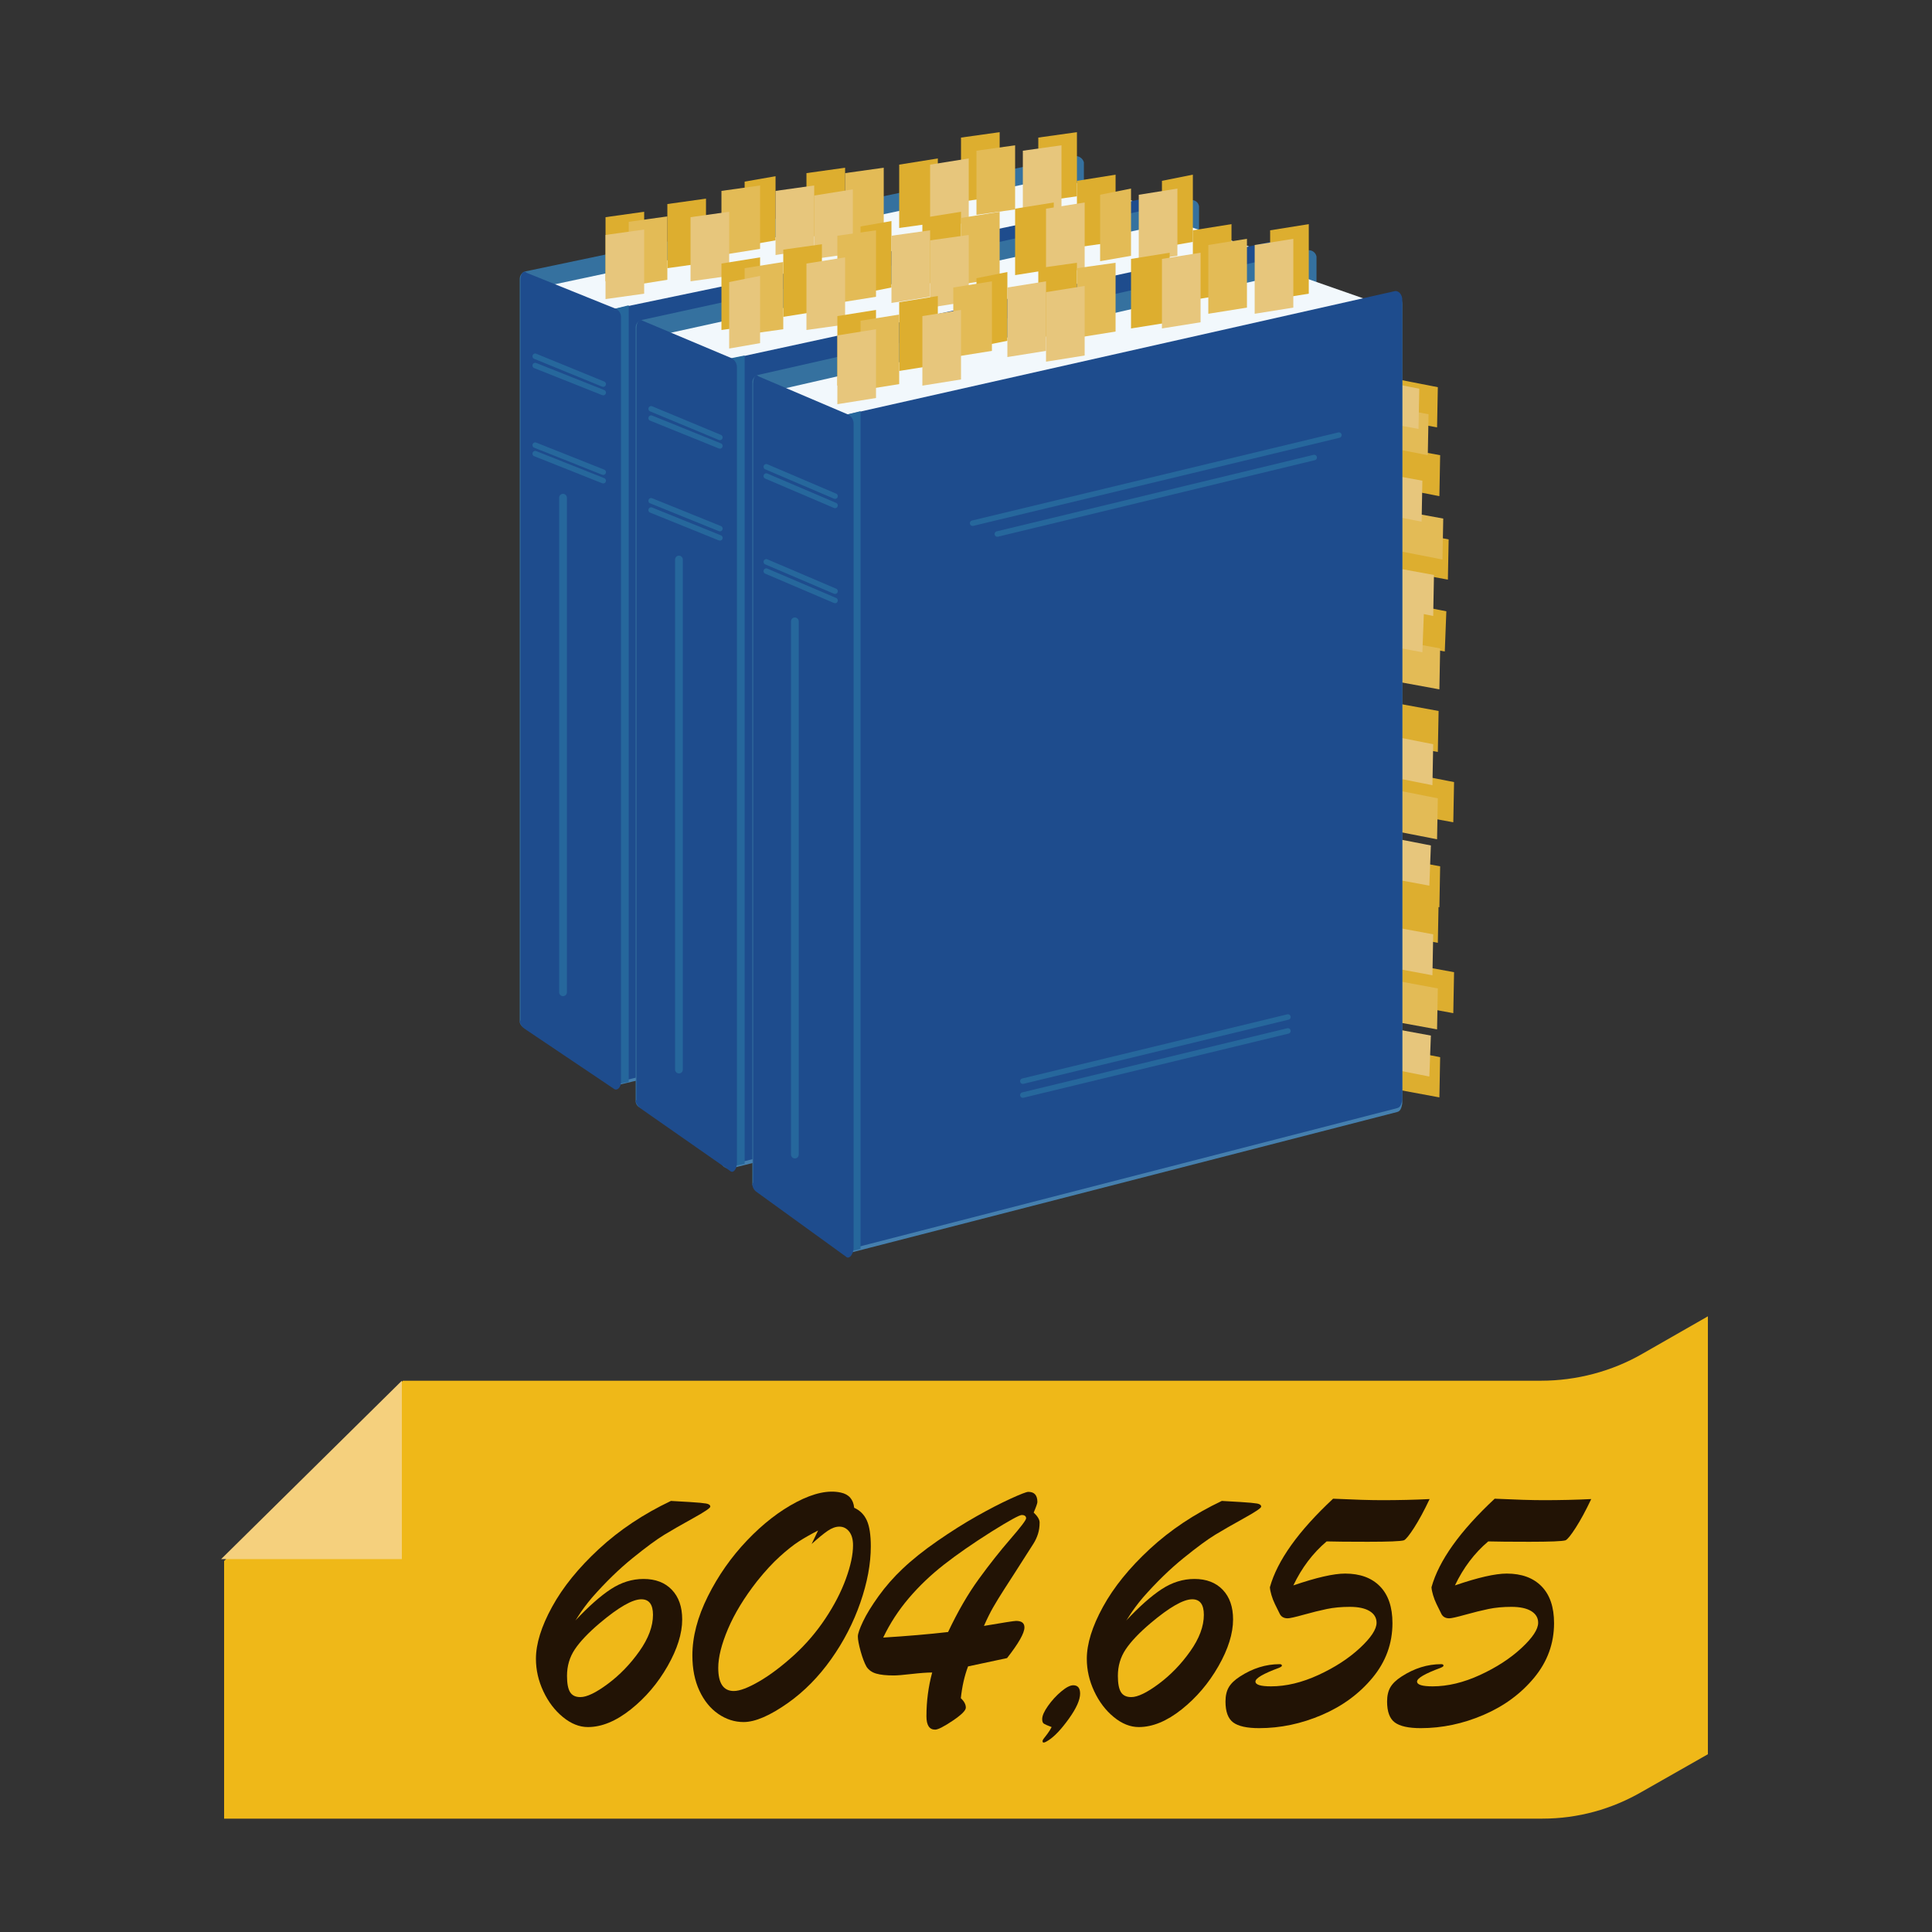<?xml version="1.0" encoding="UTF-8"?>
<svg id="JPN" xmlns="http://www.w3.org/2000/svg" width="250" height="250" viewBox="0 0 250 250">
  <rect x="0" y="0" width="250" height="250" fill="#333333" stroke="none"/>
  <defs>
    <style>
      .cls-1 {
        fill: #ddae2f;
      }

      .cls-2 {
        fill: #e3bb56;
      }

      .cls-3 {
        fill: #35719f;
      }

      .cls-4 {
        fill: #457fae;
      }

      .cls-5 {
        fill: #26679c;
      }

      .cls-6 {
        fill: #efb818;
      }

      .cls-7 {
        fill: #1e4c8d;
      }

      .cls-8 {
        stroke-width: .71px;
      }

      .cls-8, .cls-9 {
        fill: none;
        stroke: #26679c;
        stroke-linecap: round;
        stroke-miterlimit: 10;
      }

      .cls-10 {
        fill: #e7c67c;
      }

      .cls-11 {
        fill: #f2f8fc;
      }

      .cls-12 {
        fill: #f5d07d;
      }

      .cls-13 {
        fill: #221305;
      }
    </style>
  </defs>
  <path class="cls-6" d="M221,226.998l-8.482,4.823c-3.959,2.298-8.35,3.509-12.928,3.509H29s0-33.333,0-33.333l23.14-23.333h147.267c4.578,0,9.2-1.212,13.16-3.51l8.434-4.823v56.666Z"/>
  <polygon class="cls-12" points="52 178.664 52 201.749 28.613 201.749 52 178.664"/>
  <g>
    <path class="cls-13" d="M86.817,194.219l2.488.144c1.02.064,1.711.128,2.068.191.359.064.539.2.539.407,0,.176-.742.674-2.225,1.496-1.484.821-2.721,1.531-3.709,2.129-.988.599-2.36,1.607-4.115,3.027-1.755,1.42-3.501,3.119-5.239,5.096-.352.415-.679.825-.981,1.232-.304.406-.57.793-.802,1.16-.23.367-.363.566-.395.598,1.707-1.818,3.234-3.17,4.582-4.055,1.348-.886,2.764-1.328,4.246-1.328,1.548,0,2.769.467,3.661,1.399.893.934,1.34,2.213,1.34,3.84,0,1.818-.631,3.832-1.891,6.042-1.26,2.209-2.847,4.075-4.761,5.599-1.914,1.523-3.765,2.285-5.551,2.285-1.101,0-2.178-.431-3.23-1.292s-1.898-1.974-2.535-3.337c-.639-1.364-.957-2.764-.957-4.199,0-1.946.697-4.191,2.094-6.735,1.395-2.544,3.416-5.04,6.064-7.488,2.647-2.449,5.75-4.518,9.308-6.209ZM75.094,219.604c.845,0,2.037-.574,3.576-1.723s2.895-2.552,4.068-4.211c1.172-1.659,1.758-3.23,1.758-4.713,0-1.34-.502-2.01-1.508-2.01-1.148,0-2.942,1.029-5.383,3.086-1.468,1.244-2.54,2.373-3.219,3.385-.678,1.013-1.016,2.158-1.016,3.434,0,.973.131,1.675.395,2.105s.705.646,1.328.646Z"/>
    <path class="cls-13" d="M110.528,195.104c.749.335,1.295.881,1.639,1.639.343.757.514,1.878.514,3.361,0,2.249-.45,4.674-1.352,7.273-.901,2.6-2.161,5.041-3.78,7.321-1.619,2.281-3.473,4.163-5.562,5.646-2.345,1.659-4.267,2.488-5.767,2.488-1.164,0-2.257-.351-3.277-1.053-1.021-.702-1.834-1.703-2.44-3.003-.606-1.3-.909-2.819-.909-4.558,0-2.424.666-4.973,1.998-7.645,1.331-2.671,3.022-5.084,5.072-7.237,2.049-2.153,4.187-3.812,6.412-4.977,2.225-1.164,4.135-1.571,5.73-1.22,1.036.224,1.61.877,1.723,1.962ZM105.024,199.794l.838-1.747c-.941.479-1.771.949-2.488,1.412-.718.463-1.543,1.117-2.477,1.962-.933.846-1.91,1.906-2.931,3.182-1.659,2.122-2.911,4.175-3.757,6.161-.845,1.985-1.268,3.672-1.268,5.06,0,1.994.67,2.991,2.01,2.991.766,0,1.862-.415,3.29-1.244,1.427-.829,2.938-1.97,4.534-3.421,1.531-1.403,2.874-2.975,4.031-4.713,1.156-1.738,2.041-3.453,2.655-5.144.614-1.69.921-3.134.921-4.331,0-.766-.167-1.36-.502-1.782-.335-.423-.758-.634-1.268-.634-.479,0-.985.184-1.52.55-.535.367-1.225.933-2.07,1.699Z"/>
    <path class="cls-13" d="M130.313,214.556l-5.048,1.077c-.463,1.229-.773,2.6-.933,4.115.43.399.646.806.646,1.22,0,.367-.57.933-1.711,1.699s-1.894,1.148-2.261,1.148c-.75,0-1.125-.574-1.125-1.723,0-1.946.248-3.836.742-5.67-.654,0-1.539.064-2.656.191-1.116.128-1.882.191-2.297.191-.973,0-1.734-.08-2.284-.239-.551-.159-.97-.455-1.257-.885-.271-.479-.525-1.148-.766-2.01-.238-.861-.358-1.499-.358-1.914,0-.351.224-.997.67-1.938.446-.941,1.12-2.038,2.021-3.29.901-1.252,1.935-2.428,3.099-3.529,1.244-1.18,2.747-2.38,4.51-3.601,1.763-1.22,3.457-2.289,5.084-3.206,1.627-.917,3.087-1.67,4.379-2.261,1.292-.59,2.058-.885,2.297-.885.781,0,1.172.439,1.172,1.316,0,.16-.159.614-.479,1.364.511.479.766.909.766,1.292,0,.542-.071,1.037-.215,1.483-.144.447-.339.865-.586,1.256-.248.391-.53.833-.85,1.328-.686,1.085-1.2,1.89-1.543,2.417-.344.526-.806,1.244-1.388,2.153-.583.909-1.062,1.691-1.436,2.345-.375.654-.77,1.452-1.185,2.393,2.521-.431,3.908-.646,4.163-.646.718,0,1.077.279,1.077.837,0,.734-.75,2.058-2.25,3.972ZM122.682,211.183c1.26-2.664,2.584-4.949,3.972-6.855,1.388-1.906,2.755-3.637,4.104-5.191,1.348-1.556,2.021-2.444,2.021-2.668,0-.144-.052-.251-.155-.323-.104-.071-.235-.107-.396-.107-.318,0-1.627.718-3.924,2.153-2.424,1.531-4.481,2.959-6.172,4.283-1.691,1.324-3.203,2.768-4.534,4.331-1.332,1.563-2.437,3.262-3.313,5.096,3.094-.191,5.894-.431,8.397-.718Z"/>
    <path class="cls-13" d="M136.08,223.48c-.511-.191-.842-.335-.993-.431s-.228-.295-.228-.598c0-.431.252-1.001.754-1.711.503-.709,1.073-1.332,1.711-1.866.638-.534,1.156-.801,1.555-.801.591,0,.886.359.886,1.077,0,.813-.482,1.894-1.447,3.242-.966,1.348-1.839,2.276-2.62,2.787-.526.351-.789.398-.789.144,0-.112.043-.219.131-.323.088-.104.247-.311.479-.622.231-.311.419-.61.562-.897Z"/>
    <path class="cls-13" d="M158.1,194.219l2.488.144c1.021.064,1.711.128,2.069.191.359.064.539.2.539.407,0,.176-.742.674-2.226,1.496-1.483.821-2.72,1.531-3.708,2.129-.989.599-2.361,1.607-4.115,3.027-1.755,1.42-3.502,3.119-5.24,5.096-.351.415-.678.825-.98,1.232-.304.406-.571.793-.802,1.16-.231.367-.363.566-.396.598,1.707-1.818,3.234-3.17,4.582-4.055,1.348-.886,2.764-1.328,4.247-1.328,1.547,0,2.768.467,3.661,1.399.893.934,1.34,2.213,1.34,3.84,0,1.818-.631,3.832-1.891,6.042-1.26,2.209-2.848,4.075-4.762,5.599-1.914,1.523-3.764,2.285-5.551,2.285-1.1,0-2.177-.431-3.229-1.292s-1.898-1.974-2.536-3.337c-.638-1.364-.957-2.764-.957-4.199,0-1.946.697-4.191,2.094-6.735,1.396-2.544,3.417-5.04,6.064-7.488,2.648-2.449,5.751-4.518,9.308-6.209ZM146.376,219.604c.846,0,2.037-.574,3.577-1.723,1.539-1.148,2.895-2.552,4.067-4.211,1.172-1.659,1.758-3.23,1.758-4.713,0-1.34-.502-2.01-1.507-2.01-1.148,0-2.942,1.029-5.384,3.086-1.467,1.244-2.54,2.373-3.218,3.385-.678,1.013-1.017,2.158-1.017,3.434,0,.973.132,1.675.395,2.105.264.431.706.646,1.328.646Z"/>
    <path class="cls-13" d="M172.503,193.932c2.743.128,4.849.191,6.316.191,2.153,0,4.211-.048,6.173-.144-.702,1.483-1.368,2.716-1.998,3.696-.63.981-1.072,1.528-1.328,1.639-.414.128-1.97.191-4.665.191-2.488,0-4.267-.016-5.335-.048-1.787,1.516-3.223,3.414-4.307,5.694,2.982-1.021,5.215-1.531,6.699-1.531,1.93,0,3.433.55,4.51,1.651,1.076,1.101,1.615,2.688,1.615,4.761,0,2.632-.858,4.985-2.572,7.058-1.715,2.074-3.9,3.681-6.556,4.821-2.656,1.14-5.363,1.71-8.123,1.71-1.579,0-2.699-.248-3.361-.742s-.993-1.396-.993-2.704c0-.75.144-1.368.431-1.854.287-.487.766-.945,1.436-1.376,1.643-1.068,3.357-1.603,5.144-1.603.191,0,.287.064.287.191,0,.064-.06.128-.179.191-.12.064-.188.096-.204.096-2.025.75-3.038,1.34-3.038,1.771,0,.415.67.622,2.01.622,1.962,0,4.008-.491,6.137-1.471,2.13-.981,3.916-2.142,5.359-3.481s2.165-2.432,2.165-3.278c0-.638-.299-1.14-.896-1.507-.599-.367-1.456-.55-2.572-.55-1.085,0-2.069.092-2.955.275-.885.184-1.886.431-3.002.742-1.117.311-1.811.466-2.082.466-.526,0-.885-.231-1.076-.694-.191-.383-.38-.762-.562-1.137-.184-.375-.335-.766-.455-1.172-.119-.407-.188-.746-.203-1.017.957-3.445,3.685-7.265,8.183-11.46Z"/>
    <path class="cls-13" d="M193.414,193.932c2.743.128,4.849.191,6.316.191,2.153,0,4.211-.048,6.173-.144-.702,1.483-1.368,2.716-1.998,3.696-.63.981-1.072,1.528-1.328,1.639-.414.128-1.97.191-4.665.191-2.488,0-4.267-.016-5.335-.048-1.787,1.516-3.223,3.414-4.307,5.694,2.982-1.021,5.215-1.531,6.699-1.531,1.93,0,3.433.55,4.51,1.651,1.076,1.101,1.615,2.688,1.615,4.761,0,2.632-.858,4.985-2.572,7.058-1.715,2.074-3.9,3.681-6.556,4.821-2.656,1.14-5.363,1.71-8.123,1.71-1.579,0-2.699-.248-3.361-.742s-.993-1.396-.993-2.704c0-.75.144-1.368.431-1.854.287-.487.766-.945,1.436-1.376,1.643-1.068,3.357-1.603,5.144-1.603.191,0,.287.064.287.191,0,.064-.06.128-.179.191-.12.064-.188.096-.204.096-2.025.75-3.038,1.34-3.038,1.771,0,.415.67.622,2.01.622,1.962,0,4.008-.491,6.137-1.471,2.13-.981,3.916-2.142,5.359-3.481s2.165-2.432,2.165-3.278c0-.638-.299-1.14-.896-1.507-.599-.367-1.456-.55-2.572-.55-1.085,0-2.069.092-2.955.275-.885.184-1.886.431-3.002.742-1.117.311-1.811.466-2.082.466-.526,0-.885-.231-1.076-.694-.191-.383-.38-.762-.562-1.137-.184-.375-.335-.766-.455-1.172-.119-.407-.188-.746-.203-1.017.957-3.445,3.685-7.265,8.183-11.46Z"/>
  </g>
  <g>
    <path class="cls-3" d="M139.555,118.702l-71.1,14.4c-.543.069-1.055-.272-1.2-.8V36.102c-.01-.483.327-.904.8-1l71-14.9c.543-.069,1.055.272,1.2.8h0v96.7c.079.469-.233.914-.7,1Z"/>
    <polygon class="cls-11" points="67.955 37.602 136.955 22.902 149.355 26.902 81.755 42.602 67.955 37.602"/>
    <path class="cls-4" d="M150.755,123.502l-71.2,17c-.539.119-1.073-.221-1.192-.761-.003-.013-.005-.026-.008-.039h0V41.502c.102-.504.496-.898,1-1l71-14.8c.496-.111.988.2,1.099.696,0,.001,0,.003,0,.004v96.2c-.1.4-.2.8-.7.9Z"/>
    <path class="cls-7" d="M150.755,123.102l-71.2,17c-.539.119-1.073-.221-1.192-.761-.003-.013-.005-.026-.008-.039h0V41.002c.102-.504.496-.898,1-1l71-14.8c.496-.111.988.2,1.099.696,0,.001,0,.003,0,.004v96.2c-.1.5-.2.9-.7,1Z"/>
    <polygon class="cls-5" points="81.355 140.002 79.355 140.402 79.355 40.002 81.355 39.502 81.355 140.002"/>
    <path class="cls-7" d="M79.455,140.902l-11.6-7.8c-.308-.212-.523-.534-.6-.9,0-.1.1-.1.1-.2V36.202c0-.8.4-1.3.8-.9l11.4,4.6c.474.158.796.6.8,1.1h0v99c0,.7-.5,1.2-.9.9Z"/>
    <line class="cls-8" x1="95.955" y1="53.002" x2="143.255" y2="42.302"/>
    <line class="cls-8" x1="99.155" y1="54.302" x2="140.155" y2="45.102"/>
    <line class="cls-8" x1="69.255" y1="46.102" x2="78.055" y2="49.702"/>
    <line class="cls-8" x1="69.255" y1="47.302" x2="78.055" y2="50.802"/>
    <line class="cls-8" x1="69.255" y1="57.602" x2="78.055" y2="61.102"/>
    <line class="cls-8" x1="69.255" y1="58.702" x2="78.055" y2="62.202"/>
    <line class="cls-9" x1="72.855" y1="64.402" x2="72.855" y2="128.402"/>
    <line class="cls-8" x1="102.455" y1="119.802" x2="136.755" y2="112.102"/>
    <line class="cls-8" x1="102.455" y1="121.602" x2="136.755" y2="113.902"/>
    <polygon class="cls-1" points="83.355 35.702 78.355 36.402 78.355 28.102 83.355 27.402 83.355 35.702"/>
    <polygon class="cls-1" points="91.355 34.002 86.355 34.702 86.355 26.402 91.355 25.702 91.355 34.002"/>
    <polygon class="cls-1" points="100.355 31.102 96.355 31.802 96.355 23.502 100.355 22.802 100.355 31.102"/>
    <polygon class="cls-1" points="109.355 30.002 104.355 30.702 104.355 22.402 109.355 21.702 109.355 30.002"/>
    <polygon class="cls-1" points="121.355 28.802 116.355 29.502 116.355 21.302 121.355 20.502 121.355 28.802"/>
    <polygon class="cls-1" points="129.355 25.402 124.355 26.102 124.355 17.802 129.355 17.102 129.355 25.402"/>
    <polygon class="cls-1" points="139.355 25.402 134.355 26.102 134.355 17.802 139.355 17.102 139.355 25.402"/>
    <polygon class="cls-2" points="86.355 36.202 81.355 37.002 81.355 28.702 86.355 28.002 86.355 36.202"/>
    <polygon class="cls-2" points="98.355 32.202 93.355 33.002 93.355 24.702 98.355 24.002 98.355 32.202"/>
    <polygon class="cls-2" points="114.355 30.002 109.355 30.702 109.355 22.402 114.355 21.702 114.355 30.002"/>
    <polygon class="cls-2" points="131.355 27.102 126.355 27.802 126.355 19.502 131.355 18.802 131.355 27.102"/>
    <polygon class="cls-10" points="83.355 38.002 78.355 38.702 78.355 30.402 83.355 29.702 83.355 38.002"/>
    <polygon class="cls-10" points="94.355 35.702 89.355 36.402 89.355 28.102 94.355 27.402 94.355 35.702"/>
    <polygon class="cls-10" points="105.355 32.202 100.355 33.002 100.355 24.702 105.355 24.002 105.355 32.202"/>
    <polygon class="cls-10" points="110.355 32.802 105.355 33.502 105.355 25.302 110.355 24.502 110.355 32.802"/>
    <polygon class="cls-10" points="125.355 28.802 120.355 29.502 120.355 21.302 125.355 20.502 125.355 28.802"/>
    <polygon class="cls-10" points="137.355 27.102 132.355 27.802 132.355 19.502 137.355 18.802 137.355 27.102"/>
    <path class="cls-3" d="M154.555,128.402l-71.1,15c-.539.119-1.073-.221-1.192-.761-.003-.013-.005-.026-.008-.039V42.402c-.01-.483.327-.904.8-1l71-15.5c.511-.093,1,.246,1.093.756.003.014.005.029.007.044h0v100.7c.147.381-.044.81-.425.956-.056.022-.115.036-.175.044Z"/>
    <polygon class="cls-11" points="82.955 43.902 152.055 28.702 164.355 32.802 96.755 49.202 82.955 43.902"/>
    <path class="cls-4" d="M165.755,133.502l-71.2,17.7c-.568.075-1.111-.259-1.3-.8h0V48.002c.102-.504.496-.898,1-1l71-15.4c.55-.055,1.04.345,1.095.895.004.035.005.07.005.105v99.8c0,.5-.1,1-.6,1.1Z"/>
    <path class="cls-7" d="M165.755,133.002l-71.2,17.7c-.568.075-1.111-.259-1.3-.8h0V47.502c.102-.504.496-.898,1-1l71-15.4c.55-.055,1.04.345,1.095.895.004.035.005.07.005.105v99.8c0,.5-.1,1-.6,1.1Z"/>
    <polygon class="cls-5" points="96.355 150.602 94.355 151.002 94.355 46.402 96.355 46.002 96.355 150.602"/>
    <path class="cls-7" d="M94.455,151.502l-11.6-8.1c-.288-.231-.497-.546-.6-.9,0-.1.1-.1.1-.2V42.502c0-.8.4-1.3.8-1l11.4,4.8c.484.202.8.675.8,1.2h0v103c0,.8-.5,1.4-.9,1Z"/>
    <line class="cls-8" x1="110.955" y1="60.002" x2="158.255" y2="48.902"/>
    <line class="cls-8" x1="114.155" y1="61.302" x2="155.155" y2="51.802"/>
    <line class="cls-8" x1="84.255" y1="52.902" x2="93.155" y2="56.602"/>
    <line class="cls-8" x1="84.255" y1="54.102" x2="93.155" y2="57.702"/>
    <line class="cls-8" x1="84.255" y1="64.802" x2="93.155" y2="68.402"/>
    <line class="cls-8" x1="84.255" y1="66.002" x2="93.155" y2="69.602"/>
    <line class="cls-9" x1="87.855" y1="72.402" x2="87.855" y2="138.402"/>
    <line class="cls-8" x1="117.455" y1="129.602" x2="151.755" y2="121.602"/>
    <line class="cls-8" x1="117.455" y1="131.402" x2="151.755" y2="123.402"/>
    <polygon class="cls-1" points="98.355 42.002 93.355 42.702 93.355 34.102 98.355 33.302 98.355 42.002"/>
    <polygon class="cls-1" points="106.355 40.202 101.355 41.002 101.355 32.302 106.355 31.602 106.355 40.202"/>
    <polygon class="cls-1" points="115.355 37.202 111.355 38.002 111.355 29.302 115.355 28.602 115.355 37.202"/>
    <polygon class="cls-1" points="124.355 36.002 119.355 36.802 119.355 28.202 124.355 27.402 124.355 36.002"/>
    <polygon class="cls-1" points="136.355 34.802 131.355 35.602 131.355 27.002 136.355 26.202 136.355 34.802"/>
    <polygon class="cls-1" points="144.355 31.302 139.355 32.002 139.355 23.402 144.355 22.602 144.355 31.302"/>
    <polygon class="cls-1" points="154.355 31.302 150.355 32.002 150.355 23.402 154.355 22.602 154.355 31.302"/>
    <polygon class="cls-2" points="101.355 42.602 96.355 43.302 96.355 34.702 101.355 33.902 101.355 42.602"/>
    <polygon class="cls-2" points="113.355 38.402 108.355 39.202 108.355 30.502 113.355 29.802 113.355 38.402"/>
    <polygon class="cls-2" points="129.355 36.002 124.355 36.802 124.355 28.202 129.355 27.402 129.355 36.002"/>
    <polygon class="cls-2" points="146.355 33.102 142.355 33.802 142.355 25.202 146.355 24.402 146.355 33.102"/>
    <polygon class="cls-10" points="98.355 44.402 94.355 45.102 94.355 36.502 98.355 35.702 98.355 44.402"/>
    <polygon class="cls-10" points="109.355 42.002 104.355 42.702 104.355 34.102 109.355 33.302 109.355 42.002"/>
    <polygon class="cls-10" points="120.355 38.402 115.355 39.202 115.355 30.502 120.355 29.802 120.355 38.402"/>
    <polygon class="cls-10" points="125.355 39.002 120.355 39.802 120.355 31.102 125.355 30.402 125.355 39.002"/>
    <polygon class="cls-10" points="140.355 34.802 135.355 35.602 135.355 27.002 140.355 26.202 140.355 34.802"/>
    <polygon class="cls-10" points="152.355 33.102 147.355 33.802 147.355 25.202 152.355 24.402 152.355 33.102"/>
    <polygon class="cls-1" points="177.855 120.402 177.955 115.202 186.155 116.702 186.055 122.002 177.855 120.402"/>
    <polygon class="cls-1" points="179.855 129.602 179.955 124.302 188.155 125.802 188.055 131.102 179.855 129.602"/>
    <polygon class="cls-1" points="178.155 140.502 178.255 135.202 186.355 136.802 186.255 142.002 178.155 140.502"/>
    <polygon class="cls-2" points="177.755 131.702 177.955 126.402 186.055 127.902 185.955 133.202 177.755 131.702"/>
    <polygon class="cls-10" points="177.255 124.702 177.355 119.402 185.455 120.902 185.355 126.202 177.255 124.702"/>
    <polygon class="cls-10" points="176.855 137.702 176.955 132.502 185.155 134.002 184.955 139.302 176.855 137.702"/>
    <polygon class="cls-1" points="177.755 53.802 177.855 48.502 186.055 50.102 185.955 55.302 177.755 53.802"/>
    <polygon class="cls-1" points="178.055 62.602 178.155 57.402 186.355 58.902 186.255 64.202 178.055 62.602"/>
    <polygon class="cls-1" points="179.155 73.502 179.255 68.202 187.455 69.802 187.355 75.002 179.155 73.502"/>
    <polygon class="cls-1" points="178.855 82.802 178.955 77.502 187.155 79.102 186.955 84.302 178.855 82.802"/>
    <polygon class="cls-1" points="177.855 95.802 177.955 90.502 186.155 92.002 186.055 97.302 177.855 95.802"/>
    <polygon class="cls-1" points="179.855 104.902 179.955 99.602 188.155 101.202 188.055 106.402 179.855 104.902"/>
    <polygon class="cls-1" points="178.155 115.802 178.255 110.602 186.355 112.102 186.255 117.402 178.155 115.802"/>
    <polygon class="cls-2" points="176.555 57.302 176.755 52.102 184.855 53.602 184.755 58.902 176.555 57.302"/>
    <polygon class="cls-2" points="178.455 70.802 178.555 65.602 186.755 67.102 186.655 72.402 178.455 70.802"/>
    <polygon class="cls-2" points="178.055 87.702 178.155 82.402 186.355 83.902 186.255 89.202 178.055 87.702"/>
    <polygon class="cls-2" points="177.755 107.002 177.955 101.702 186.055 103.302 185.955 108.602 177.755 107.002"/>
    <polygon class="cls-10" points="175.355 54.002 175.555 48.702 183.655 50.302 183.555 55.502 175.355 54.002"/>
    <polygon class="cls-10" points="175.755 65.902 175.855 60.702 184.055 62.202 183.955 67.502 175.755 65.902"/>
    <polygon class="cls-10" points="177.255 78.102 177.355 72.902 185.555 74.402 185.455 79.702 177.255 78.102"/>
    <polygon class="cls-10" points="175.955 82.902 176.055 77.602 184.255 79.102 184.055 84.402 175.955 82.902"/>
    <polygon class="cls-10" points="177.255 100.002 177.355 94.702 185.455 96.302 185.355 101.602 177.255 100.002"/>
    <polygon class="cls-10" points="176.855 113.102 176.955 107.802 185.155 109.402 184.955 114.602 176.855 113.102"/>
    <path class="cls-3" d="M169.555,138.602l-71,15.5c-.543.069-1.055-.272-1.2-.8V49.602c-.062-.519.287-.999.8-1.1l71-16.1c.539-.119,1.073.221,1.192.761.003.013.005.026.008.039h0v104.3c.027.51-.307.968-.8,1.1Z"/>
    <polygon class="cls-11" points="97.855 51.102 166.955 35.302 179.255 39.602 111.655 56.602 97.855 51.102"/>
    <path class="cls-4" d="M180.755,143.902l-71.1,18.3c-.539.119-1.073-.221-1.192-.761-.003-.013-.005-.026-.008-.039V55.302c.017-.528.386-.978.9-1.1l71-16c.6-.2,1.1.4,1.1,1.1v103.5c-.1.5-.2,1-.7,1.1Z"/>
    <path class="cls-7" d="M180.755,143.402l-71.1,18.3c-.539.119-1.073-.221-1.192-.761-.003-.013-.005-.026-.008-.039V54.802c.017-.528.386-.978.9-1.1l71-16c.6-.2,1.1.4,1.1,1.1v103.5c-.1.5-.2,1-.7,1.1Z"/>
    <polygon class="cls-5" points="111.355 161.602 109.355 162.102 109.355 53.702 111.355 53.202 111.355 161.602"/>
    <path class="cls-7" d="M109.455,162.602l-11.6-8.4c-.317-.234-.503-.606-.5-1,0-.1.1-.1.1-.2V49.702c0-.8.3-1.4.7-1l11.5,4.9c.484.202.8.675.8,1.2h0v106.8c-.1.8-.6,1.4-1,1Z"/>
    <line class="cls-8" x1="125.855" y1="67.702" x2="173.255" y2="56.302"/>
    <line class="cls-8" x1="129.055" y1="69.102" x2="170.055" y2="59.202"/>
    <line class="cls-8" x1="99.155" y1="60.402" x2="108.055" y2="64.202"/>
    <line class="cls-8" x1="99.155" y1="61.602" x2="108.055" y2="65.402"/>
    <line class="cls-8" x1="99.155" y1="72.702" x2="108.055" y2="76.502"/>
    <line class="cls-8" x1="99.155" y1="73.902" x2="108.055" y2="77.702"/>
    <line class="cls-9" x1="102.855" y1="80.402" x2="102.855" y2="149.402"/>
    <line class="cls-8" x1="132.355" y1="139.902" x2="166.655" y2="131.602"/>
    <line class="cls-8" x1="132.355" y1="141.702" x2="166.655" y2="133.402"/>
    <polygon class="cls-1" points="113.355 49.102 108.355 49.902 108.355 40.902 113.355 40.102 113.355 49.102"/>
    <polygon class="cls-1" points="121.355 47.202 116.355 48.002 116.355 39.102 121.355 38.302 121.355 47.202"/>
    <polygon class="cls-1" points="130.355 44.102 126.355 44.902 126.355 36.002 130.355 35.202 130.355 44.102"/>
    <polygon class="cls-1" points="139.355 42.902 134.355 43.702 134.355 34.702 139.355 34.002 139.355 42.902"/>
    <polygon class="cls-1" points="151.355 41.702 146.355 42.502 146.355 33.502 151.355 32.702 151.355 41.702"/>
    <polygon class="cls-1" points="159.355 38.002 154.355 38.802 154.355 29.802 159.355 29.002 159.355 38.002"/>
    <polygon class="cls-1" points="169.355 38.002 164.355 38.802 164.355 29.802 169.355 29.002 169.355 38.002"/>
    <polygon class="cls-2" points="116.355 49.702 111.355 50.502 111.355 41.502 116.355 40.702 116.355 49.702"/>
    <polygon class="cls-2" points="128.355 45.402 123.355 46.202 123.355 37.202 128.355 36.402 128.355 45.402"/>
    <polygon class="cls-2" points="144.355 42.902 139.355 43.702 139.355 34.702 144.355 34.002 144.355 42.902"/>
    <polygon class="cls-2" points="161.355 39.802 156.355 40.602 156.355 31.702 161.355 30.902 161.355 39.802"/>
    <polygon class="cls-10" points="113.355 51.502 108.355 52.302 108.355 43.402 113.355 42.602 113.355 51.502"/>
    <polygon class="cls-10" points="124.355 49.102 119.355 49.902 119.355 40.902 124.355 40.102 124.355 49.102"/>
    <polygon class="cls-10" points="135.355 45.402 130.355 46.202 130.355 37.202 135.355 36.402 135.355 45.402"/>
    <polygon class="cls-10" points="140.355 46.002 135.355 46.802 135.355 37.802 140.355 37.002 140.355 46.002"/>
    <polygon class="cls-10" points="155.355 41.702 150.355 42.502 150.355 33.502 155.355 32.702 155.355 41.702"/>
    <polygon class="cls-10" points="167.355 39.802 162.355 40.602 162.355 31.702 167.355 30.902 167.355 39.802"/>
  </g>
</svg>